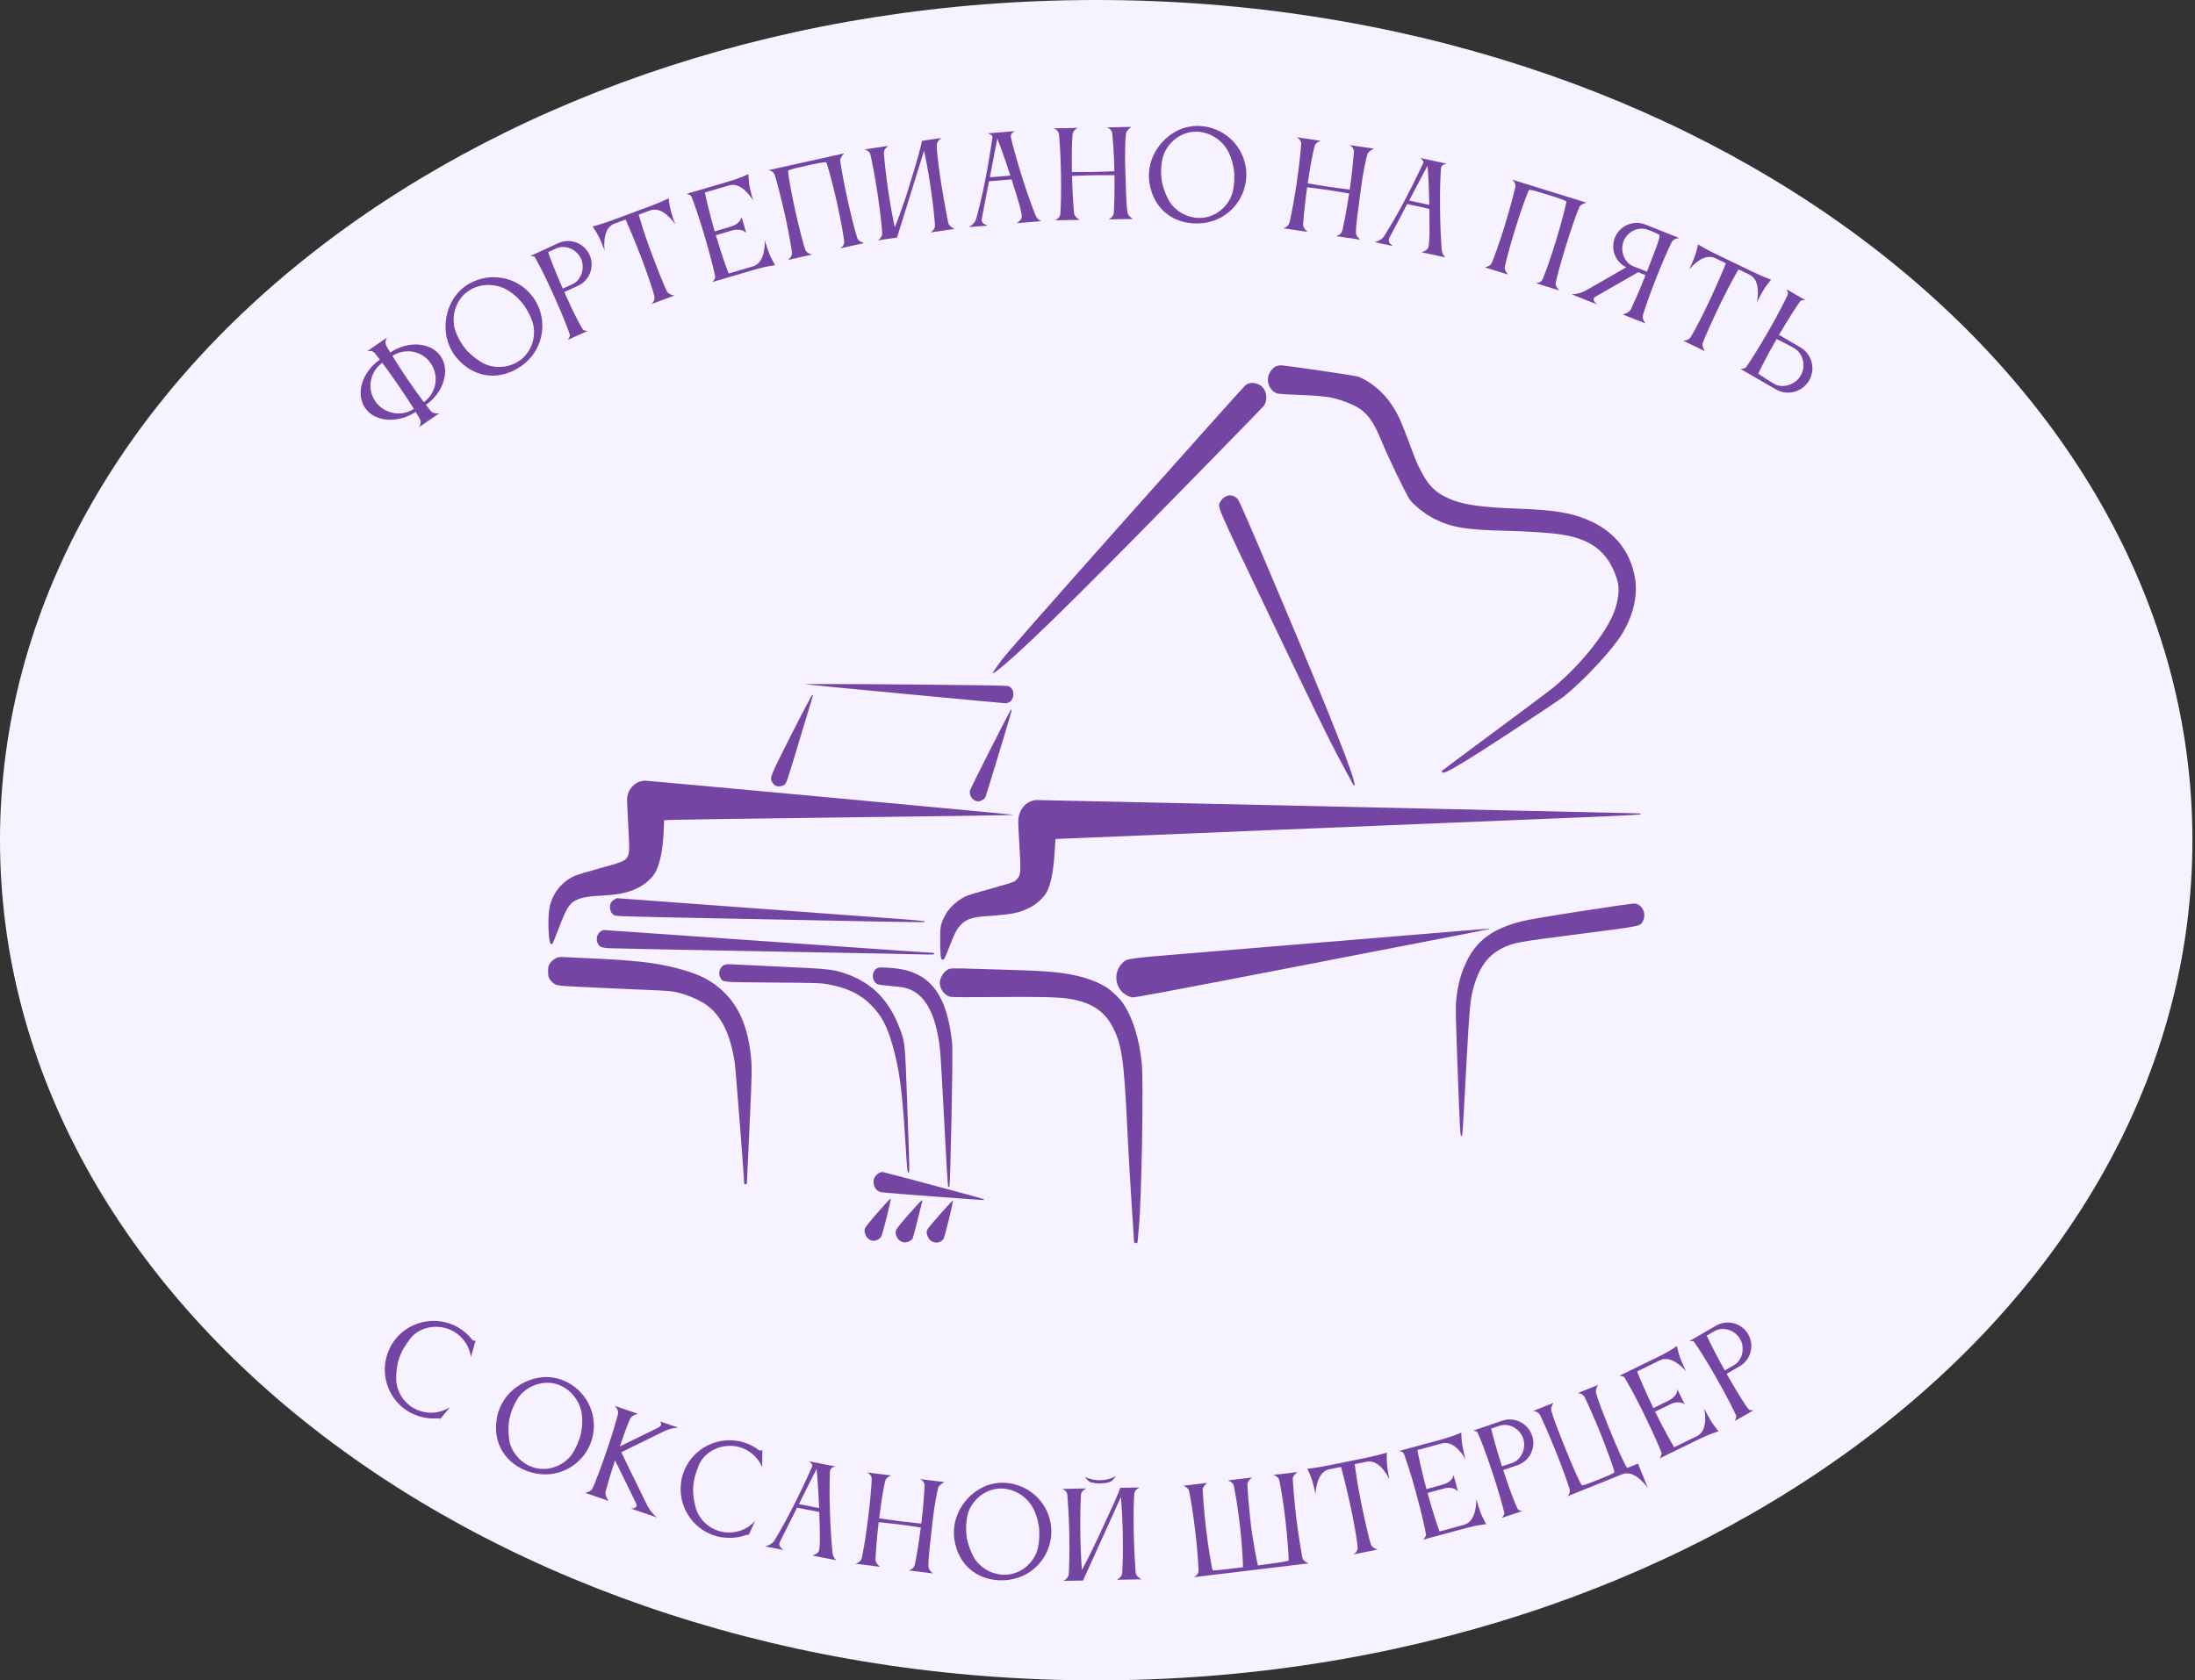 <?xml version="1.0" encoding="UTF-8"?> <svg xmlns="http://www.w3.org/2000/svg" width="222" height="170" viewBox="0 0 222 170" fill="none"><rect x="0" y="0" width="222" height="170" fill="#333333" stroke="none"/> <g clip-path="url(#clip0_64_641)"> <path d="M110.87 170C172.101 170 221.739 131.944 221.739 85C221.739 38.056 172.101 0 110.87 0C49.638 0 0 38.056 0 85C0 131.944 49.638 170 110.87 170Z" fill="#F6F2FF"></path> <path fill-rule="evenodd" clip-rule="evenodd" d="M129.063 37.053C128.732 37.197 128.353 37.687 128.269 38.078C128.108 38.826 128.519 39.601 129.188 39.811C129.314 39.85 130.329 39.917 131.445 39.958C134.02 40.054 134.75 40.164 136.087 40.657C138.054 41.382 138.741 42.162 139.865 44.945C140.373 46.204 142.27 50.12 142.569 50.527C143.014 51.133 144.147 52.024 145.057 52.483C146.804 53.365 148.271 53.61 152.353 53.699C154.384 53.744 156.664 53.893 157.77 54.053C160.752 54.486 162.408 55.666 163.337 58.022C163.695 58.93 163.767 59.466 163.651 60.342C163.485 61.589 163.026 62.66 162.003 64.192C160.813 65.974 159.089 67.874 157.209 69.475C156.919 69.722 154.238 71.734 151.251 73.945C148.264 76.156 145.82 77.981 145.819 78.001C145.818 78.02 145.847 78.083 145.885 78.141C146.033 78.368 147.863 77.286 152.843 74.028C155.458 72.317 157.849 70.716 158.157 70.469C160.249 68.792 163.122 65.692 164.104 64.05C165.205 62.211 165.66 60.191 165.361 58.471C164.909 55.884 163.434 53.953 161.024 52.795C159.214 51.926 157.354 51.592 153.612 51.462C149.714 51.328 147.848 51.05 146.437 50.395C145.17 49.808 144.507 49.155 143.784 47.785C143.254 46.781 143.262 46.799 142.426 44.541C141.709 42.604 141.349 41.836 140.718 40.892C139.878 39.636 138.529 38.524 137.324 38.096C137.016 37.987 129.935 36.952 129.526 36.957C129.389 36.958 129.181 37.001 129.063 37.053ZM126.394 38.768C126.271 38.798 126.091 38.875 125.994 38.938C125.898 39.001 120.481 45.055 113.955 52.391C105.187 62.249 101.867 66.028 101.231 66.877C100.757 67.508 100.387 68.053 100.407 68.087C100.428 68.12 100.56 68.061 100.701 67.955C102.985 66.229 108.074 61.266 119.042 50.07C123.787 45.227 127.738 41.172 127.822 41.059C128.153 40.616 128.158 39.874 127.834 39.35C127.568 38.92 126.89 38.645 126.394 38.768ZM124.132 50.167C123.829 50.259 123.612 50.435 123.452 50.721C123.113 51.323 122.782 50.551 128.721 62.981C132.9 71.727 134.458 74.915 135.514 76.882C136.268 78.286 136.897 79.448 136.91 79.463C136.923 79.48 136.956 79.471 136.982 79.445C137.241 79.186 134.698 72.731 129.417 60.239C126.334 52.946 125.331 50.641 125.165 50.467C125.045 50.341 124.837 50.208 124.7 50.17C124.419 50.091 124.382 50.091 124.132 50.167ZM81.483 69.236C81.949 69.302 101.462 71.148 101.693 71.148C102.577 71.148 102.818 69.738 101.99 69.412C101.857 69.359 99.211 69.312 93.58 69.262C85.717 69.193 81.108 69.183 81.483 69.236ZM80.025 74.337C77.822 78.69 77.826 78.681 78.122 79.168C78.197 79.29 78.329 79.428 78.415 79.474C78.661 79.606 79.067 79.576 79.303 79.408C79.557 79.227 79.502 79.391 80.993 74.434C81.611 72.377 82.146 70.607 82.181 70.501C82.228 70.358 82.222 70.309 82.154 70.309C82.105 70.309 81.147 72.122 80.025 74.337ZM100.182 75.771C99.07 77.968 98.134 79.861 98.103 79.978C97.97 80.471 98.426 81.077 98.929 81.077C99.17 81.077 99.552 80.866 99.653 80.678C99.737 80.521 102.321 71.984 102.321 71.863C102.321 71.816 102.294 71.777 102.262 71.777C102.23 71.777 101.294 73.575 100.182 75.771ZM64.525 79.144C63.896 79.437 63.452 80.109 63.422 80.812C63.414 81.015 63.467 82.236 63.541 83.525C63.68 85.956 63.668 86.353 63.444 86.721C63.213 87.101 62.801 87.266 60.609 87.858C59.456 88.17 58.323 88.514 58.092 88.623C56.827 89.218 55.962 90.277 55.61 91.665C55.452 92.29 55.418 93.796 55.539 94.848C55.603 95.411 55.68 95.576 55.848 95.509C55.89 95.493 56.144 94.89 56.413 94.17C56.999 92.6 57.325 91.911 57.666 91.518C58.151 90.961 58.996 90.7 60.574 90.623C62.535 90.526 63.442 90.345 64.474 89.847C65.259 89.469 65.969 88.836 66.294 88.227C66.761 87.351 67.049 85.911 67.124 84.074L67.169 82.979L68.155 82.939C68.697 82.917 75.591 82.82 83.475 82.722C98.048 82.542 102.621 82.472 102.495 82.431C102.348 82.382 65.632 78.98 65.264 78.981C65.004 78.981 64.758 79.035 64.525 79.144ZM104.209 81.083C103.621 81.349 103.236 81.826 103.058 82.513C102.959 82.891 102.962 83.135 103.096 85.408C103.254 88.065 103.238 88.436 102.95 88.839C102.871 88.949 102.706 89.102 102.582 89.179C102.458 89.256 101.427 89.574 100.293 89.885C99.158 90.196 98.063 90.518 97.858 90.599C96.949 90.962 96.008 91.793 95.587 92.603C95.128 93.489 95.083 93.708 95.084 95.063C95.084 95.736 95.11 96.468 95.142 96.689C95.191 97.039 95.218 97.091 95.352 97.091C95.485 97.091 95.57 96.926 96.02 95.779C96.632 94.225 96.778 93.955 97.266 93.475C97.778 92.971 98.381 92.782 99.789 92.685C102.365 92.507 103.045 92.374 104.139 91.828C104.803 91.497 105.517 90.854 105.836 90.3C106.264 89.556 106.549 88.15 106.665 86.217C106.709 85.486 106.748 84.885 106.753 84.88C106.757 84.875 116.5 84.472 128.403 83.985C140.306 83.497 151.949 83.02 154.277 82.924C156.603 82.828 160.19 82.68 162.248 82.595C164.593 82.499 165.989 82.415 165.989 82.371C165.989 82.332 165.8 82.293 165.57 82.283C165.009 82.259 105.345 80.937 104.883 80.939C104.674 80.94 104.392 81.001 104.209 81.083ZM62.139 91.002C61.823 91.194 61.693 91.415 61.693 91.76C61.693 92.127 61.83 92.412 62.089 92.581C62.269 92.699 62.945 92.72 72.249 92.902C77.731 93.008 84.745 93.147 87.835 93.21C90.925 93.273 93.471 93.306 93.493 93.285C93.516 93.263 93.513 93.225 93.489 93.201C93.465 93.176 92.461 93.082 91.257 92.992C89.099 92.83 62.42 90.867 62.379 90.867C62.367 90.868 62.259 90.928 62.139 91.002ZM160.01 92.166C156.651 92.686 154.534 93.048 153.9 93.208C151.029 93.936 149.383 95.122 148.366 97.196C147.752 98.446 147.442 99.591 147.277 101.217C147.207 101.9 147.228 102.904 147.414 107.895C147.669 114.704 147.681 114.922 147.808 114.922C147.922 114.922 147.908 115.122 148.301 107.824C148.608 102.139 148.685 101.252 148.966 100.151C149.547 97.876 150.507 96.567 152.134 95.832C153.206 95.348 153.459 95.303 159.64 94.506C166.145 93.667 165.886 93.72 166.166 93.17C166.538 92.442 166.125 91.538 165.36 91.405C165.244 91.385 162.837 91.728 160.01 92.166ZM139.137 94.891C132.984 95.402 124.893 96.071 121.158 96.377C113.716 96.989 114.006 96.948 113.498 97.457C112.574 98.38 112.753 99.97 113.856 100.636C114.06 100.761 114.357 100.88 114.515 100.904C114.735 100.937 118.591 100.214 130.746 97.861C150.306 94.074 150.588 94.02 150.63 93.978C150.678 93.93 151.353 93.876 139.137 94.891ZM60.889 94.15C60.472 94.323 60.25 94.859 60.406 95.316C60.568 95.788 60.763 95.884 61.652 95.929C62.078 95.95 67.604 96.065 73.93 96.183C90.629 96.495 92.097 96.523 93.352 96.559C94.307 96.587 94.489 96.576 94.489 96.491C94.489 96.427 94.415 96.391 94.282 96.391C94.168 96.391 92.964 96.312 91.607 96.216C86.626 95.863 61.085 94.084 61.057 94.088C61.042 94.091 60.966 94.119 60.889 94.15ZM56.169 96.967C55.996 97.06 55.76 97.27 55.645 97.434C55.455 97.704 55.435 97.784 55.435 98.279C55.435 98.775 55.455 98.856 55.645 99.13C55.772 99.313 55.98 99.495 56.169 99.588C56.469 99.737 56.697 99.754 61.134 99.956C63.691 100.072 66.193 100.185 66.693 100.206C67.193 100.228 67.807 100.276 68.057 100.314C69.121 100.477 70.61 101.07 71.443 101.664C72.951 102.741 73.887 104.648 74.311 107.51C74.402 108.117 75.259 119.102 75.259 119.648C75.259 119.77 75.297 119.817 75.399 119.817C75.485 119.817 75.539 119.77 75.539 119.695C75.54 119.628 75.65 117.259 75.784 114.433C76.058 108.66 76.071 107.915 75.924 106.657C75.536 103.338 74.428 101.174 72.316 99.608C71.344 98.888 70.206 98.403 68.377 97.932C66.285 97.392 64.126 97.149 59.665 96.951C58.8 96.913 57.73 96.862 57.288 96.839C56.529 96.8 56.466 96.808 56.169 96.967ZM73.303 97.604C72.803 97.771 72.582 98.472 72.878 98.957C73.135 99.378 72.917 99.36 78.161 99.402C82.708 99.438 83.032 99.449 83.79 99.59C85.676 99.942 86.98 100.565 88.053 101.628C89.127 102.691 89.68 103.71 90.254 105.689C90.94 108.047 91.248 110.315 91.552 115.236C91.754 118.499 91.765 118.628 91.876 118.628C92.005 118.628 92.005 118.662 91.76 111.845C91.529 105.411 91.536 105.483 91.025 104.113C89.9 101.104 88.113 99.327 85.311 98.429C84.151 98.057 83.728 98.015 78.825 97.792C76.268 97.675 74.034 97.567 73.861 97.552C73.687 97.536 73.437 97.56 73.303 97.604ZM88.668 97.978C88.118 98.334 88.157 99.267 88.734 99.561C88.849 99.62 89.374 99.695 90.014 99.744C90.61 99.791 91.283 99.874 91.509 99.929C93.509 100.418 94.674 102.48 95.079 106.252C95.136 106.77 95.327 110.074 95.505 113.593C95.683 117.112 95.859 120.022 95.893 120.058C95.934 120.1 95.98 120.1 96.017 120.058C96.123 119.942 96.391 106.544 96.306 105.657C95.945 101.883 94.862 99.656 92.895 98.644C91.973 98.17 91.116 97.972 89.657 97.895C88.966 97.859 88.834 97.87 88.668 97.978ZM96.04 98.01C95.541 98.153 95.049 98.86 95.049 99.433C95.049 100.06 95.539 100.718 96.101 100.843C96.299 100.887 97.896 100.898 100.503 100.872C105.051 100.827 107.037 100.872 108.127 101.045C110.367 101.4 111.701 102.272 112.558 103.944C113.476 105.736 113.685 107.24 114.033 114.553C114.128 116.561 114.317 119.823 114.452 121.801C114.587 123.781 114.698 125.481 114.698 125.581C114.698 125.726 114.731 125.761 114.873 125.761C114.969 125.761 115.048 125.722 115.049 125.674C115.049 125.626 115.112 124.925 115.188 124.118C115.46 121.254 115.666 109.43 115.477 107.58C115.219 105.047 114.559 102.935 113.578 101.496C113.279 101.058 112.507 100.297 112.04 99.98C111.279 99.463 110.17 99.009 108.999 98.735C107.347 98.349 105.943 98.227 101.761 98.108C99.819 98.053 97.789 97.993 97.251 97.975C96.712 97.958 96.168 97.973 96.04 98.01ZM89.052 118.608C88.793 118.657 88.423 119.059 88.368 119.347C88.257 119.944 88.6 120.532 89.11 120.614C89.616 120.696 99.463 121.44 99.503 121.399C99.528 121.375 99.528 121.336 99.505 121.314C99.459 121.267 89.325 118.553 89.254 118.568C89.229 118.573 89.138 118.591 89.052 118.608ZM88.783 122.648C88.095 123.433 87.504 124.169 87.47 124.283C87.322 124.787 87.704 125.422 88.212 125.517C88.518 125.575 88.923 125.402 89.115 125.131C89.252 124.937 90.161 121.298 90.084 121.251C90.056 121.234 89.471 121.863 88.783 122.648ZM91.907 122.858C90.963 123.934 90.638 124.351 90.604 124.532C90.498 125.095 90.96 125.691 91.502 125.691C91.841 125.69 92.221 125.487 92.321 125.254C92.359 125.167 92.58 124.325 92.813 123.383C93.046 122.441 93.252 121.615 93.273 121.548C93.362 121.25 93.086 121.515 91.907 122.858ZM95.121 122.792C94.459 123.543 93.874 124.243 93.819 124.347C93.684 124.606 93.694 124.826 93.858 125.163C94.172 125.812 95.05 125.901 95.429 125.322C95.559 125.124 96.445 121.503 96.374 121.459C96.346 121.441 95.782 122.041 95.121 122.792Z" fill="#7545A4"></path> <path d="M39.058 136.46C59.501 149.483 85.481 156.346 112.211 155.784C138.943 155.221 164.624 147.272 184.524 133.4L182.593 131.766C163.212 145.277 138.2 153.019 112.167 153.566C86.133 154.114 60.831 147.431 40.922 134.747L39.058 136.46Z" fill="#F6F2FF"></path> <path d="M41.479 135.445C42.307 134.367 43.837 133.967 45.209 134.406C45.453 134.479 45.68 134.582 45.895 134.707C46.847 135.258 47.477 136.223 47.63 137.282L48.102 135.615C48.024 135.679 47.806 135.608 47.777 135.563C47.4 135.058 46.912 134.626 46.349 134.3C46.042 134.123 45.707 133.97 45.358 133.864C43.107 133.149 40.711 134.126 39.574 136.092C39.403 136.389 39.266 136.72 39.15 137.062C38.435 139.313 39.413 141.709 41.378 142.846C41.675 143.018 42.006 143.155 42.348 143.271C42.982 143.473 43.624 143.544 44.242 143.492C44.36 143.478 44.48 143.507 44.519 143.557L45.514 142.356C44.659 142.913 43.572 143.091 42.523 142.757C42.268 142.678 42.031 142.568 41.816 142.444C40.782 141.846 40.132 140.773 40.071 139.603C40.046 139.056 40.121 138.17 40.349 137.469C40.478 137.079 40.637 136.734 40.833 136.396C41.022 136.069 41.242 135.759 41.479 135.445Z" fill="#7545A4"></path> <path d="M52.416 141.403C53.139 140.363 54.584 139.676 55.998 139.954C56.234 140.005 56.46 140.077 56.677 140.171C57.74 140.633 58.498 141.619 58.767 142.664C58.942 143.359 58.919 144.212 58.761 144.994C58.684 145.349 58.552 145.742 58.402 146.089C58.251 146.437 58.083 146.763 57.936 146.983C57.225 148.118 55.754 148.834 54.292 148.547C54.057 148.496 53.83 148.424 53.613 148.33C52.485 147.84 51.675 146.767 51.499 145.685C51.418 145.16 51.38 144.266 51.526 143.544C51.615 143.131 51.746 142.711 51.916 142.32C52.066 141.973 52.24 141.662 52.416 141.403ZM50.288 143.277C49.749 145.827 50.996 147.825 53.014 148.701C53.383 148.862 53.766 148.989 54.183 149.067C56.496 149.529 58.753 148.278 59.657 146.196C59.794 145.881 59.903 145.541 59.968 145.183C60.43 142.87 59.169 140.608 57.086 139.704C56.761 139.563 56.432 139.459 56.073 139.393C54.092 138.998 51.548 140.137 50.583 142.361C50.461 142.643 50.35 142.956 50.288 143.277Z" fill="#7545A4"></path> <path d="M63.742 143.518C63.917 143.153 64.52 143.034 64.52 143.034L62.171 142.229C62.171 142.229 62.606 142.603 62.497 143.065C62.307 143.801 61.929 145.121 61.338 146.844C60.713 148.667 60.239 149.868 59.949 150.531C59.746 150.974 59.166 151.025 59.166 151.025L61.549 151.843C61.549 151.843 61.15 151.293 61.247 150.901C61.417 150.259 61.714 149.211 62.206 147.742L64.344 152.113C64.396 152.219 64.402 152.308 64.379 152.376C64.295 152.622 63.82 152.621 63.82 152.621L66.437 153.519C66.437 153.519 65.843 153.065 65.435 152.25C64.777 150.924 62.837 146.921 62.837 146.921L67.168 144.793C68.009 144.419 68.603 144.435 68.603 144.435L66.735 143.794C66.735 143.794 66.924 143.972 66.855 144.173C66.832 144.24 66.768 144.318 66.655 144.392L62.689 146.332C63.1 145.135 63.483 144.054 63.742 143.518Z" fill="#7545A4"></path> <path d="M70.666 148.256C71.184 146.999 72.555 146.213 73.994 146.277C74.249 146.283 74.496 146.324 74.736 146.388C75.799 146.671 76.659 147.437 77.084 148.419L77.103 146.687C77.045 146.769 76.816 146.757 76.776 146.722C76.28 146.334 75.696 146.044 75.067 145.877C74.724 145.786 74.361 145.726 73.997 145.715C71.637 145.614 69.58 147.184 68.998 149.379C68.909 149.711 68.864 150.066 68.842 150.427C68.741 152.786 70.312 154.843 72.506 155.426C72.838 155.514 73.193 155.559 73.554 155.582C74.219 155.612 74.857 155.512 75.439 155.299C75.549 155.255 75.673 155.251 75.724 155.29L76.37 153.871C75.691 154.632 74.688 155.088 73.588 155.04C73.321 155.03 73.063 154.987 72.823 154.923C71.669 154.616 70.761 153.751 70.395 152.638C70.228 152.117 70.069 151.242 70.105 150.505C70.129 150.096 70.192 149.721 70.292 149.343C70.389 148.978 70.52 148.621 70.666 148.256Z" fill="#7545A4"></path> <path d="M80.799 152.171L82.588 148.603C82.658 149.303 82.774 150.627 82.843 152.568L80.799 152.171ZM77.402 156.45L79.283 156.815C79.283 156.815 78.748 156.531 78.822 156.148C78.829 156.113 78.838 156.067 78.856 156.034L80.609 152.531L82.861 152.969C82.905 154.724 82.987 156.101 82.843 156.845C82.771 157.216 82.15 157.373 82.15 157.373L84.599 157.849C84.599 157.849 84.251 157.6 84.201 157.109C84.125 156.322 83.996 154.876 83.942 152.986C83.872 150.924 83.913 149.596 83.942 148.89C83.949 148.856 83.942 148.83 83.947 148.807C84.025 148.4 84.514 148.363 84.514 148.363L81.821 147.839C81.821 147.839 82.203 148.107 82.167 148.292L82.162 148.315C80.856 151.254 79.563 153.822 78.308 155.88C78.062 156.277 77.402 156.45 77.402 156.45Z" fill="#7545A4"></path> <path d="M87.166 157.599C87.069 158.087 86.518 158.197 86.518 158.197L89.006 158.51C89.006 158.51 88.526 158.152 88.54 157.76C88.54 157.76 88.64 155.829 88.871 153.999C88.941 154.008 90.13 154.122 90.987 154.23C91.808 154.333 93.118 154.534 93.13 154.535C92.896 156.39 92.66 157.6 92.528 158.274C92.43 158.762 91.892 158.873 91.892 158.873L94.356 159.184C94.356 159.184 93.898 158.852 93.899 158.458C93.891 157.575 94.048 156.427 94.258 154.475C94.296 154.17 94.323 153.863 94.358 153.582C94.534 152.185 94.728 151.125 94.888 150.514C94.957 150.248 95.442 149.987 95.521 149.938L93.055 149.639C93.055 149.639 93.542 149.843 93.515 150.341C93.472 151.062 93.4 152.388 93.18 154.137C93.144 154.132 91.921 154.013 91.04 153.903C90.148 153.791 88.991 153.609 88.921 153.6C89.138 151.876 89.33 150.636 89.526 149.838C89.623 149.446 90.047 149.296 90.157 149.274L87.693 148.964C87.693 148.964 88.192 149.17 88.164 149.667C88.13 150.414 88.025 151.819 87.792 153.661C87.546 155.62 87.313 156.902 87.166 157.599Z" fill="#7545A4"></path> <path d="M97.865 153.238C98.179 152.011 99.293 150.862 100.715 150.629C100.953 150.594 101.191 150.583 101.427 150.596C102.585 150.656 103.639 151.316 104.256 152.201C104.663 152.792 104.94 153.6 105.064 154.387C105.116 154.746 105.13 155.161 105.11 155.539C105.09 155.917 105.047 156.282 104.986 156.539C104.716 157.851 103.588 159.035 102.118 159.277C101.88 159.312 101.642 159.323 101.406 159.311C100.177 159.246 99.043 158.523 98.502 157.57C98.242 157.107 97.894 156.283 97.779 155.555C97.718 155.137 97.694 154.697 97.716 154.272C97.736 153.894 97.79 153.542 97.865 153.238ZM96.526 155.737C96.911 158.315 98.777 159.752 100.974 159.868C101.375 159.89 101.779 159.875 102.197 159.802C104.526 159.428 106.204 157.467 106.324 155.2C106.342 154.858 106.325 154.501 106.262 154.143C105.887 151.814 103.915 150.134 101.647 150.015C101.293 149.996 100.949 150.014 100.591 150.078C98.596 150.399 96.61 152.355 96.482 154.775C96.465 155.083 96.471 155.415 96.526 155.737Z" fill="#7545A4"></path> <path d="M109.7 149.405C109.7 149.405 110.075 149.859 110.254 149.939C110.42 150.007 110.93 150.08 111.297 150.073C111.663 150.066 112.099 149.999 112.346 149.888C112.522 149.802 112.88 149.334 112.88 149.334C112.411 149.591 111.87 149.743 111.303 149.754C110.723 149.764 110.189 149.644 109.7 149.405ZM108.094 159.216C108.068 159.713 107.552 159.935 107.552 159.935L109.538 159.899L113.369 151.443C113.43 152.234 113.525 153.498 113.555 155.13C113.591 157.104 113.544 158.406 113.498 159.116C113.471 159.614 112.955 159.824 112.955 159.824L115.438 159.779C115.438 159.779 114.888 159.482 114.857 159.091C114.828 158.749 114.714 157.071 114.666 155.109L114.659 154.754C114.629 153.075 114.674 151.69 114.722 151.098C114.751 150.707 115.267 150.485 115.267 150.485L113.281 150.522C113.281 150.534 113.281 150.534 113.281 150.534C113.284 150.735 112.591 152.249 111.26 155.124C110.509 156.759 109.858 158.025 109.424 158.837C109.362 158.081 109.293 156.887 109.262 155.209C109.228 153.34 109.285 151.931 109.33 151.186C109.371 150.806 109.875 150.584 109.875 150.584L109.367 150.593L107.889 150.621L107.392 150.63C107.392 150.63 107.903 150.727 107.947 151.223V151.235C108.008 151.979 108.117 153.373 108.151 155.229C108.187 157.204 108.14 158.505 108.094 159.216Z" fill="#7545A4"></path> <path d="M132.346 158.163C132.346 158.163 131.786 157.968 131.716 157.584C131.716 157.584 131.328 155.451 131.108 153.619C130.873 151.67 130.748 149.636 130.748 149.636C130.736 149.244 131.233 148.923 131.233 148.923L128.756 149.221C128.756 149.221 129.303 149.31 129.397 149.799C129.541 150.496 129.768 151.791 130.004 153.752C130.226 155.595 130.357 157.771 130.334 157.881C130.121 157.991 128.68 158.188 127.237 158.373C127.181 158.308 126.725 156.004 126.505 154.173C126.27 152.224 126.158 150.201 126.158 150.201C126.147 149.809 126.631 149.476 126.631 149.476L124.165 149.774C124.165 149.774 124.702 149.876 124.796 150.365C124.94 151.062 125.165 152.345 125.402 154.306C125.623 156.149 125.737 158.482 125.711 158.557L124.196 158.739C123.397 158.835 122.797 158.895 122.662 158.864C122.632 158.808 122.601 158.753 122.593 158.682C122.444 157.937 122.205 156.548 121.985 154.717C121.75 152.768 121.637 150.745 121.637 150.745C121.626 150.353 122.11 150.02 122.11 150.02L119.645 150.318C119.645 150.318 120.181 150.42 120.276 150.909C120.419 151.606 120.645 152.889 120.881 154.85C121.103 156.693 121.189 158.101 121.219 158.847C121.243 159.345 120.745 159.56 120.745 159.56L132.346 158.163Z" fill="#7545A4"></path> <path d="M138.237 147.466L134.296 148.267C133.091 148.512 132.226 148.591 132.226 148.591C132.226 148.591 132.492 149.128 132.644 149.58C132.843 150.143 133.052 151.174 133.052 151.174C133.052 151.174 133.072 149.011 134.364 148.663L135.627 148.407C135.803 149.034 136.186 150.502 136.631 152.571L136.746 153.14C137.071 154.738 137.248 155.849 137.311 156.512C137.352 157.01 136.884 157.262 136.884 157.262L139.33 156.766C139.33 156.766 138.779 156.612 138.644 156.241C138.508 155.871 138.127 154.234 137.732 152.348L137.624 151.814C137.263 150.041 137.09 148.713 137.018 148.124L138.235 147.877C139.602 147.599 140.516 149.658 140.516 149.658C140.516 149.658 140.306 148.626 140.27 148.031C140.234 147.555 140.269 146.957 140.269 146.957C140.269 146.957 139.441 147.221 138.237 147.466Z" fill="#7545A4"></path> <path d="M144.229 155.245C144.239 155.464 143.929 155.768 143.929 155.768L148.244 154.598C149.42 154.279 150.304 154.198 150.304 154.198C150.304 154.198 150.012 153.664 149.82 153.227C149.597 152.675 149.31 151.662 149.31 151.662C149.31 151.662 149.412 153.889 148.08 154.262L145.591 154.937C145.397 154.402 144.959 153.149 144.375 151.04L146.11 150.57C147.043 150.353 147.456 150.879 147.456 150.879L147.01 149.235C147.01 149.235 146.954 149.887 145.99 150.173L144.269 150.652C143.771 148.766 143.473 147.352 143.357 146.697L145.833 146.025C147.18 145.66 148.211 147.61 148.211 147.61C148.211 147.61 147.95 146.603 147.861 146.002C147.805 145.527 147.791 144.93 147.791 144.93C147.791 144.93 146.986 145.308 145.811 145.626L141.496 146.796C141.496 146.796 141.908 146.869 141.987 147.068C142.22 147.703 142.702 149.117 143.244 151.114C143.853 153.363 144.123 154.674 144.229 155.245Z" fill="#7545A4"></path> <path d="M153.455 148.235C154.701 147.822 155.366 146.482 154.957 145.247C154.545 144 153.197 143.313 151.95 143.725L149.78 144.468L148.96 144.739C148.96 144.739 149.349 144.747 149.42 144.886C149.718 145.522 150.249 146.866 150.947 148.977C151.653 151.11 151.997 152.454 152.146 153.053C152.175 153.254 151.879 153.564 151.879 153.564L153.99 152.866C153.99 152.866 153.585 152.85 153.492 152.644C153.254 152.187 152.797 151.03 152.18 149.167L152.032 148.718L153.455 148.235ZM151.729 144.222C152.698 143.951 153.74 144.578 154.059 145.544C154.375 146.498 153.886 147.694 152.92 148.013L151.91 148.347C151.323 146.536 150.967 145.159 150.811 144.538C151.021 144.456 151.257 144.378 151.47 144.307L151.729 144.222Z" fill="#7545A4"></path> <path d="M164.08 149.143C165.374 148.622 166.671 150.548 166.671 150.548L165.663 148.073L164.577 148.51C164.357 148.279 163.49 146.346 162.807 144.646C162.075 142.824 161.6 141.612 161.424 140.919C161.333 140.535 161.634 140.108 161.644 140.104L159.56 140.942C159.56 140.942 160.06 140.919 160.278 141.367C160.587 142.007 161.138 143.188 161.875 145.02C162.567 146.743 163.224 148.569 163.284 148.94C163.21 149.072 162.376 149.407 161.685 149.685C160.949 149.981 160.138 150.307 159.992 150.263C159.733 149.934 158.97 148.163 158.286 146.462C157.554 144.641 157.129 143.55 156.903 142.736C156.806 142.367 157.124 141.921 157.124 141.921L155.05 142.754C155.05 142.754 155.551 142.731 155.769 143.179C156.077 143.82 156.617 145.005 157.353 146.837C158.046 148.56 158.501 149.882 158.735 150.591C158.887 151.064 158.516 151.379 158.516 151.379L164.08 149.143Z" fill="#7545A4"></path> <path d="M168.044 146.975C168.095 147.187 167.848 147.545 167.848 147.545L171.865 145.583C172.96 145.049 173.813 144.804 173.813 144.804C173.813 144.804 173.427 144.334 173.155 143.94C172.832 143.44 172.359 142.5 172.359 142.5C172.359 142.5 172.878 144.668 171.64 145.286L169.324 146.416C169.032 145.927 168.366 144.779 167.395 142.818L169.011 142.029C169.887 141.64 170.391 142.079 170.391 142.079L169.644 140.549C169.644 140.549 169.712 141.2 168.819 141.662L167.219 142.456C166.374 140.697 165.815 139.364 165.578 138.744L167.884 137.618C169.137 137.005 170.517 138.727 170.517 138.727C170.517 138.727 170.072 137.786 169.871 137.214C169.727 136.757 169.601 136.174 169.601 136.174C169.601 136.174 168.882 136.696 167.787 137.231L163.77 139.191C163.77 139.191 164.188 139.185 164.302 139.366C164.651 139.946 165.39 141.243 166.298 143.103C167.32 145.197 167.832 146.434 168.044 146.975Z" fill="#7545A4"></path> <path d="M175.932 138.232C177.073 137.583 177.463 136.138 176.82 135.007C176.172 133.865 174.715 133.456 173.573 134.104L171.591 135.259L170.84 135.685C170.84 135.685 171.222 135.617 171.319 135.739C171.736 136.305 172.521 137.518 173.619 139.451C174.73 141.405 175.331 142.654 175.594 143.213C175.662 143.405 175.433 143.767 175.433 143.767L177.365 142.669C177.365 142.669 176.966 142.732 176.835 142.548C176.512 142.147 175.836 141.102 174.866 139.396L174.633 138.985L175.932 138.232ZM173.453 134.636C174.35 134.18 175.495 134.591 175.998 135.475C176.494 136.348 176.249 137.617 175.365 138.119L174.44 138.645C173.509 136.984 172.89 135.703 172.616 135.125C172.806 135.004 173.022 134.881 173.217 134.769L173.453 134.636Z" fill="#7545A4"></path> <path d="M37.139 42.024C47.842 33.895 60.667 27.589 74.811 23.499C88.956 19.409 104.117 17.623 119.347 18.253C134.577 18.883 149.549 21.915 163.329 27.159C177.107 32.404 189.397 39.748 199.43 48.734L194.933 51.671C185.441 43.17 173.814 36.221 160.778 31.259C147.742 26.298 133.576 23.429 119.167 22.834C104.758 22.238 90.415 23.927 77.033 27.797C63.651 31.666 51.518 37.633 41.392 45.323L37.139 42.024Z" fill="#F6F2FF"></path> <path d="M37.947 40.583C37.067 39.294 37.441 37.578 38.662 36.702C39.111 37.297 39.671 38.075 40.297 38.993C40.964 39.97 41.481 40.748 41.859 41.364C40.566 42.218 38.82 41.863 37.947 40.583ZM43.563 36.75C44.436 38.029 44.138 39.794 42.865 40.677C42.429 40.101 41.882 39.343 41.216 38.366C40.589 37.448 40.078 36.637 39.688 36.002C40.948 35.184 42.683 35.46 43.563 36.75ZM44.572 36.047C43.585 34.601 41.255 34.459 39.471 35.663C39.307 35.402 39.173 35.164 39.073 34.975C38.842 34.531 39.152 34.148 39.162 34.141L37.111 35.541C37.111 35.541 37.621 35.365 37.93 35.755C38.06 35.924 38.226 36.126 38.416 36.383C36.645 37.606 35.937 39.821 36.924 41.267C37.911 42.712 40.258 42.857 42.039 41.67C42.209 41.941 42.453 42.361 42.453 42.361C42.704 42.791 42.358 43.228 42.358 43.228L44.409 41.828C44.409 41.828 43.836 41.89 43.583 41.604C43.453 41.435 43.281 41.224 43.084 40.957C44.839 39.73 45.559 37.492 44.572 36.047Z" fill="#7545A4"></path> <path d="M46.022 33.373C45.646 32.164 45.992 30.601 47.081 29.657C47.266 29.502 47.462 29.368 47.669 29.255C48.687 28.7 49.931 28.709 50.92 29.139C51.576 29.428 52.236 29.971 52.755 30.577C52.987 30.854 53.216 31.201 53.397 31.533C53.579 31.865 53.733 32.198 53.816 32.45C54.274 33.709 53.934 35.308 52.81 36.285C52.625 36.44 52.429 36.574 52.221 36.687C51.141 37.276 49.796 37.255 48.835 36.728C48.371 36.47 47.643 35.95 47.163 35.391C46.892 35.067 46.641 34.706 46.437 34.332C46.256 33.999 46.117 33.671 46.022 33.373ZM46.192 36.203C47.872 38.197 50.214 38.441 52.145 37.388C52.498 37.196 52.834 36.972 53.153 36.691C54.939 35.151 55.341 32.602 54.254 30.608C54.089 30.307 53.888 30.013 53.646 29.741C52.106 27.954 49.546 27.558 47.553 28.645C47.241 28.815 46.957 29.011 46.685 29.253C45.155 30.572 44.489 33.279 45.65 35.408C45.797 35.678 45.977 35.957 46.192 36.203Z" fill="#7545A4"></path> <path d="M58.442 28.921C59.639 28.383 60.163 26.98 59.629 25.794C59.091 24.597 57.679 24.052 56.482 24.59L54.399 25.552L53.611 25.906C53.611 25.906 53.999 25.874 54.084 26.005C54.445 26.607 55.112 27.889 56.024 29.917C56.945 31.966 57.426 33.267 57.636 33.847C57.686 34.045 57.423 34.384 57.423 34.384L59.451 33.472C59.451 33.472 59.047 33.498 58.934 33.303C58.65 32.873 58.076 31.77 57.271 29.979L57.077 29.548L58.442 28.921ZM56.312 25.107C57.248 24.738 58.349 25.254 58.766 26.182C59.178 27.099 58.815 28.338 57.888 28.755L56.917 29.192C56.147 27.45 55.651 26.117 55.432 25.515C55.633 25.412 55.859 25.311 56.064 25.218L56.312 25.107Z" fill="#7545A4"></path> <path d="M65.701 20.878L61.931 22.276C60.778 22.704 59.935 22.915 59.935 22.915C59.935 22.915 60.281 23.405 60.501 23.828C60.784 24.354 61.15 25.34 61.15 25.34C61.15 25.34 60.836 23.199 62.06 22.657L63.268 22.209C63.539 22.802 64.143 24.193 64.901 26.169L65.103 26.713C65.67 28.243 66.016 29.313 66.18 29.958C66.297 30.445 65.874 30.766 65.874 30.766L68.213 29.898C68.213 29.898 67.646 29.831 67.455 29.486C67.264 29.14 66.636 27.582 65.954 25.779L65.765 25.269C65.136 23.572 64.76 22.287 64.599 21.715L65.763 21.284C67.072 20.799 68.291 22.692 68.291 22.692C68.291 22.692 67.925 21.706 67.797 21.122C67.688 20.658 67.631 20.061 67.631 20.061C67.631 20.061 66.854 20.451 65.701 20.878Z" fill="#7545A4"></path> <path d="M72.34 28.004C72.354 28.222 72.051 28.532 72.051 28.532L76.34 27.273C77.51 26.93 78.392 26.831 78.392 26.831C78.392 26.831 78.09 26.304 77.888 25.87C77.654 25.323 77.346 24.316 77.346 24.316C77.346 24.316 77.493 26.541 76.169 26.942L73.695 27.668C73.49 27.137 73.026 25.892 72.399 23.796L74.124 23.29C75.053 23.054 75.476 23.571 75.476 23.571L74.996 21.937C74.996 21.937 74.954 22.59 73.996 22.896L72.286 23.41C71.747 21.535 71.421 20.127 71.291 19.475L73.753 18.752C75.092 18.359 76.164 20.288 76.164 20.288C76.164 20.288 75.881 19.286 75.78 18.687C75.715 18.213 75.688 17.617 75.688 17.617C75.688 17.617 74.891 18.012 73.722 18.355L69.433 19.614C69.433 19.614 69.846 19.677 69.929 19.875C70.175 20.505 70.686 21.908 71.269 23.894C71.925 26.129 72.222 27.435 72.34 28.004Z" fill="#7545A4"></path> <path d="M86.704 24.091C86.492 23.411 86.154 22.154 85.722 20.202C85.324 18.401 85.077 17.014 84.983 16.26C84.946 15.929 85.361 15.558 85.387 15.516L77.686 17.22C77.686 17.22 78.224 17.247 78.366 17.724C78.585 18.439 78.947 19.8 79.36 21.61L79.426 21.91C79.822 23.7 80.047 25.152 80.097 25.541C80.151 25.953 79.695 26.296 79.695 26.296L82.119 25.76C82.119 25.76 81.566 25.615 81.438 25.256C81.228 24.576 80.877 23.321 80.445 21.37C80.046 19.569 79.746 17.939 79.707 17.27C79.825 17.147 80.784 16.935 81.638 16.745C82.446 16.567 83.431 16.361 83.578 16.425C83.728 16.828 84.236 18.63 84.636 20.442C85.078 22.44 85.296 23.748 85.386 24.431C85.414 24.885 84.971 25.128 84.971 25.128L87.396 24.592C87.396 24.592 86.832 24.45 86.704 24.091Z" fill="#7545A4"></path> <path d="M89.225 23.554C89.263 24.05 88.765 24.316 88.765 24.316L90.732 24.035L90.73 24.023L93.462 15.234C93.627 16.023 93.869 17.242 94.1 18.798C94.391 20.751 94.513 22.049 94.559 22.759C94.597 23.256 94.111 23.519 94.111 23.519L96.555 23.155C96.555 23.155 95.997 22.939 95.904 22.559C95.904 22.559 95.513 20.572 95.2 18.634L95.094 17.921C94.867 16.4 94.728 15.07 94.743 14.685C94.756 14.288 95.185 13.961 95.185 13.961L93.232 14.252C93.234 14.264 93.234 14.264 93.234 14.264C93.255 14.405 92.83 16.046 91.899 19.03C91.356 20.761 90.854 22.127 90.495 23.006C90.337 22.264 90.102 21.091 89.855 19.43C89.584 17.617 89.447 16.215 89.394 15.458L89.406 15.456C89.372 15.067 89.84 14.758 89.84 14.758L87.407 15.12C87.407 15.12 87.929 15.174 88.037 15.66C88.206 16.388 88.481 17.758 88.755 19.594C89.046 21.548 89.179 22.843 89.225 23.554Z" fill="#7545A4"></path> <path d="M100.112 17.938L100.868 14.019C101.124 14.674 101.595 15.917 102.186 17.767L100.112 17.938ZM98 22.977L99.91 22.82C99.91 22.82 99.317 22.691 99.285 22.302C99.282 22.266 99.279 22.219 99.287 22.183L100.026 18.337L102.313 18.148C102.831 19.826 103.282 21.129 103.345 21.884C103.376 22.261 102.82 22.58 102.82 22.58L105.308 22.375C105.308 22.375 104.904 22.23 104.724 21.77C104.438 21.034 103.922 19.676 103.358 17.872C102.733 15.906 102.413 14.615 102.249 13.929C102.247 13.893 102.233 13.871 102.231 13.847C102.197 13.435 102.658 13.266 102.658 13.266L99.923 13.492C99.923 13.492 100.363 13.645 100.378 13.834L100.381 13.857C99.919 17.04 99.369 19.862 98.718 22.182C98.589 22.632 98 22.977 98 22.977Z" fill="#7545A4"></path> <path d="M107.246 21.606C107.219 22.103 106.691 22.29 106.691 22.29L109.197 22.246C109.197 22.246 108.671 21.96 108.629 21.57C108.629 21.57 108.454 19.645 108.422 17.801C108.493 17.799 109.686 17.743 110.55 17.728C111.377 17.714 112.703 17.726 112.714 17.726C112.746 19.594 112.685 20.825 112.65 21.512C112.623 22.009 112.105 22.196 112.105 22.196L114.589 22.152C114.589 22.152 114.088 21.889 114.034 21.5C113.9 20.627 113.892 19.468 113.822 17.506C113.817 17.198 113.8 16.891 113.794 16.607C113.77 15.2 113.811 14.123 113.882 13.495C113.913 13.222 114.357 12.895 114.427 12.835L111.944 12.89C111.944 12.89 112.455 13.023 112.499 13.519C112.559 14.239 112.677 15.562 112.707 17.324C112.672 17.325 111.442 17.381 110.555 17.397C109.657 17.413 108.486 17.397 108.415 17.399C108.385 15.66 108.399 14.406 108.479 13.589C108.519 13.186 108.918 12.978 109.023 12.941L106.541 12.984C106.541 12.984 107.063 13.117 107.107 13.613C107.179 14.357 107.274 15.762 107.307 17.619C107.341 19.594 107.293 20.895 107.246 21.606Z" fill="#7545A4"></path> <path d="M117.593 15.961C117.909 14.735 119.026 13.588 120.448 13.358C120.687 13.324 120.924 13.313 121.161 13.326C122.317 13.39 123.371 14.052 123.985 14.938C124.391 15.529 124.666 16.338 124.789 17.126C124.841 17.484 124.853 17.899 124.833 18.277C124.812 18.655 124.768 19.02 124.706 19.277C124.433 20.589 123.302 21.77 121.832 22.009C121.594 22.044 121.356 22.054 121.12 22.041C119.891 21.974 118.759 21.248 118.22 20.295C117.961 19.831 117.615 19.006 117.501 18.277C117.441 17.86 117.418 17.42 117.441 16.995C117.462 16.617 117.517 16.265 117.593 15.961ZM116.248 18.457C116.627 21.036 118.49 22.477 120.687 22.598C121.088 22.62 121.492 22.606 121.91 22.535C124.24 22.165 125.923 20.209 126.047 17.941C126.066 17.599 126.05 17.243 125.986 16.884C125.617 14.554 123.649 12.871 121.382 12.746C121.027 12.727 120.683 12.743 120.325 12.807C118.329 13.123 116.338 15.075 116.205 17.495C116.188 17.803 116.194 18.134 116.248 18.457Z" fill="#7545A4"></path> <path d="M130.421 22.505C130.313 22.991 129.761 23.089 129.761 23.089L132.241 23.457C132.241 23.457 131.769 23.088 131.791 22.697C131.791 22.697 131.935 20.769 132.205 18.944C132.276 18.955 133.463 19.095 134.316 19.222C135.135 19.344 136.44 19.574 136.452 19.575C136.177 21.424 135.915 22.628 135.767 23.299C135.659 23.785 135.118 23.885 135.118 23.885L137.575 24.25C137.575 24.25 137.123 23.907 137.134 23.515C137.146 22.631 137.327 21.487 137.581 19.54C137.626 19.236 137.66 18.93 137.701 18.649C137.908 17.257 138.125 16.201 138.299 15.593C138.374 15.33 138.866 15.08 138.944 15.032L136.486 14.678C136.486 14.678 136.968 14.894 136.931 15.39C136.871 16.11 136.77 17.435 136.511 19.178C136.476 19.172 135.254 19.027 134.377 18.896C133.488 18.764 132.335 18.557 132.264 18.547C132.52 16.827 132.74 15.592 132.953 14.799C133.059 14.408 133.486 14.269 133.596 14.249L131.14 13.884C131.14 13.884 131.634 14.101 131.596 14.598C131.545 15.343 131.409 16.746 131.136 18.582C130.845 20.536 130.584 21.812 130.421 22.505Z" fill="#7545A4"></path> <path d="M142.52 20.287L144.383 16.758C144.438 17.459 144.527 18.785 144.555 20.727L142.52 20.287ZM139.034 24.495L140.906 24.899C140.906 24.899 140.378 24.604 140.46 24.222C140.467 24.188 140.478 24.141 140.497 24.109L142.322 20.644L144.564 21.128C144.572 22.884 144.626 24.263 144.465 25.003C144.385 25.373 143.762 25.516 143.762 25.516L146.201 26.043C146.201 26.043 145.857 25.787 145.818 25.295C145.758 24.508 145.66 23.059 145.645 21.168C145.618 19.106 145.688 17.778 145.731 17.073C145.739 17.038 145.732 17.013 145.737 16.99C145.825 16.585 146.314 16.558 146.314 16.558L143.632 15.979C143.632 15.979 144.009 16.253 143.969 16.438L143.963 16.462C142.597 19.372 141.249 21.913 139.952 23.943C139.698 24.336 139.034 24.495 139.034 24.495Z" fill="#7545A4"></path> <path d="M157.342 28.604C157.495 27.908 157.824 26.648 158.417 24.739C158.963 22.978 159.437 21.651 159.729 20.949C159.861 20.643 160.405 20.527 160.45 20.504L152.916 18.166C152.916 18.166 153.371 18.456 153.257 18.941C153.093 19.67 152.732 21.031 152.194 22.808L152.102 23.102C151.559 24.852 151.034 26.225 150.885 26.587C150.728 26.972 150.161 27.044 150.161 27.044L152.533 27.78C152.533 27.78 152.124 27.381 152.191 27.005C152.345 26.31 152.663 25.046 153.255 23.138C153.802 21.376 154.349 19.812 154.647 19.211C154.811 19.163 155.748 19.454 156.584 19.713C157.375 19.958 158.331 20.268 158.427 20.397C158.358 20.821 157.906 22.637 157.355 24.41C156.749 26.364 156.288 27.608 156.028 28.245C155.827 28.654 155.322 28.646 155.322 28.646L157.694 29.382C157.694 29.382 157.274 28.979 157.342 28.604Z" fill="#7545A4"></path> <path d="M164.204 24.405C164.576 23.458 165.647 22.9 166.599 23.224C166.714 23.256 166.824 23.299 166.945 23.347C167.242 23.463 167.553 23.611 167.82 23.741C167.844 23.839 167.854 23.945 167.826 24.048C167.693 24.58 167.319 25.564 166.891 26.654L166.567 27.48L165.202 26.944C164.255 26.572 163.833 25.352 164.204 24.405ZM166.169 31.859C166.378 31.166 166.794 29.945 167.498 28.15C168.164 26.455 168.736 25.193 169.067 24.51C169.285 24.087 169.868 24.088 169.868 24.088L168.559 23.573L166.406 22.715C165.184 22.235 163.804 22.837 163.324 24.059C162.87 25.215 163.379 26.507 164.478 27.041L160.59 29.275L160.559 29.288C159.776 29.794 158.946 29.773 158.946 29.773L161.518 30.795C161.518 30.795 161.093 30.451 161.198 30.186C161.215 30.142 161.252 30.081 161.317 30.043L165.681 27.538L166.425 27.843C165.772 29.505 165.247 30.646 164.94 31.3C164.76 31.662 164.115 31.815 164.115 31.815L166.438 32.727C166.438 32.727 166.036 32.328 166.169 31.859Z" fill="#7545A4"></path> <path d="M177.201 27.467L173.58 25.72C172.472 25.185 171.736 24.725 171.736 24.725C171.736 24.725 171.622 25.314 171.47 25.766C171.288 26.334 170.83 27.282 170.83 27.282C170.83 27.282 172.155 25.571 173.394 26.077L174.555 26.637C174.315 27.244 173.732 28.643 172.834 30.56L172.582 31.081C171.872 32.551 171.342 33.543 170.99 34.108C170.721 34.53 170.196 34.447 170.196 34.447L172.444 35.532C172.444 35.532 172.098 35.077 172.215 34.699C172.331 34.322 173.019 32.789 173.845 31.048L174.082 30.558C174.868 28.928 175.534 27.766 175.833 27.254L176.952 27.793C178.209 28.4 177.689 30.592 177.689 30.592C177.689 30.592 178.147 29.644 178.479 29.147C178.737 28.747 179.128 28.292 179.128 28.292C179.128 28.292 178.309 28.002 177.201 27.467Z" fill="#7545A4"></path> <path d="M181.527 35.267C182.415 35.833 182.648 37.087 182.122 37.999C181.596 38.91 180.33 39.354 179.418 38.828C178.967 38.569 178.345 38.155 177.826 37.801C178.105 37.224 178.666 36.06 179.683 34.298C180.192 34.551 180.841 34.871 181.291 35.131L181.527 35.267ZM176.582 37.166C176.461 37.328 176.016 37.317 176.016 37.317L176.826 37.784L179.612 39.391C180.791 40.071 182.292 39.667 182.972 38.489C183.652 37.311 183.248 35.809 182.07 35.129L179.925 33.878C180.898 32.214 181.694 31.022 182.054 30.493C182.198 30.316 182.592 30.366 182.592 30.366L180.666 29.255C180.666 29.255 180.895 29.592 180.819 29.794C180.54 30.397 179.872 31.745 178.826 33.559C177.709 35.495 176.946 36.652 176.582 37.166Z" fill="#7545A4"></path> </g> <defs> <clipPath id="clip0_64_641"> <rect width="221.739" height="170" fill="white"></rect> </clipPath> </defs> </svg> 